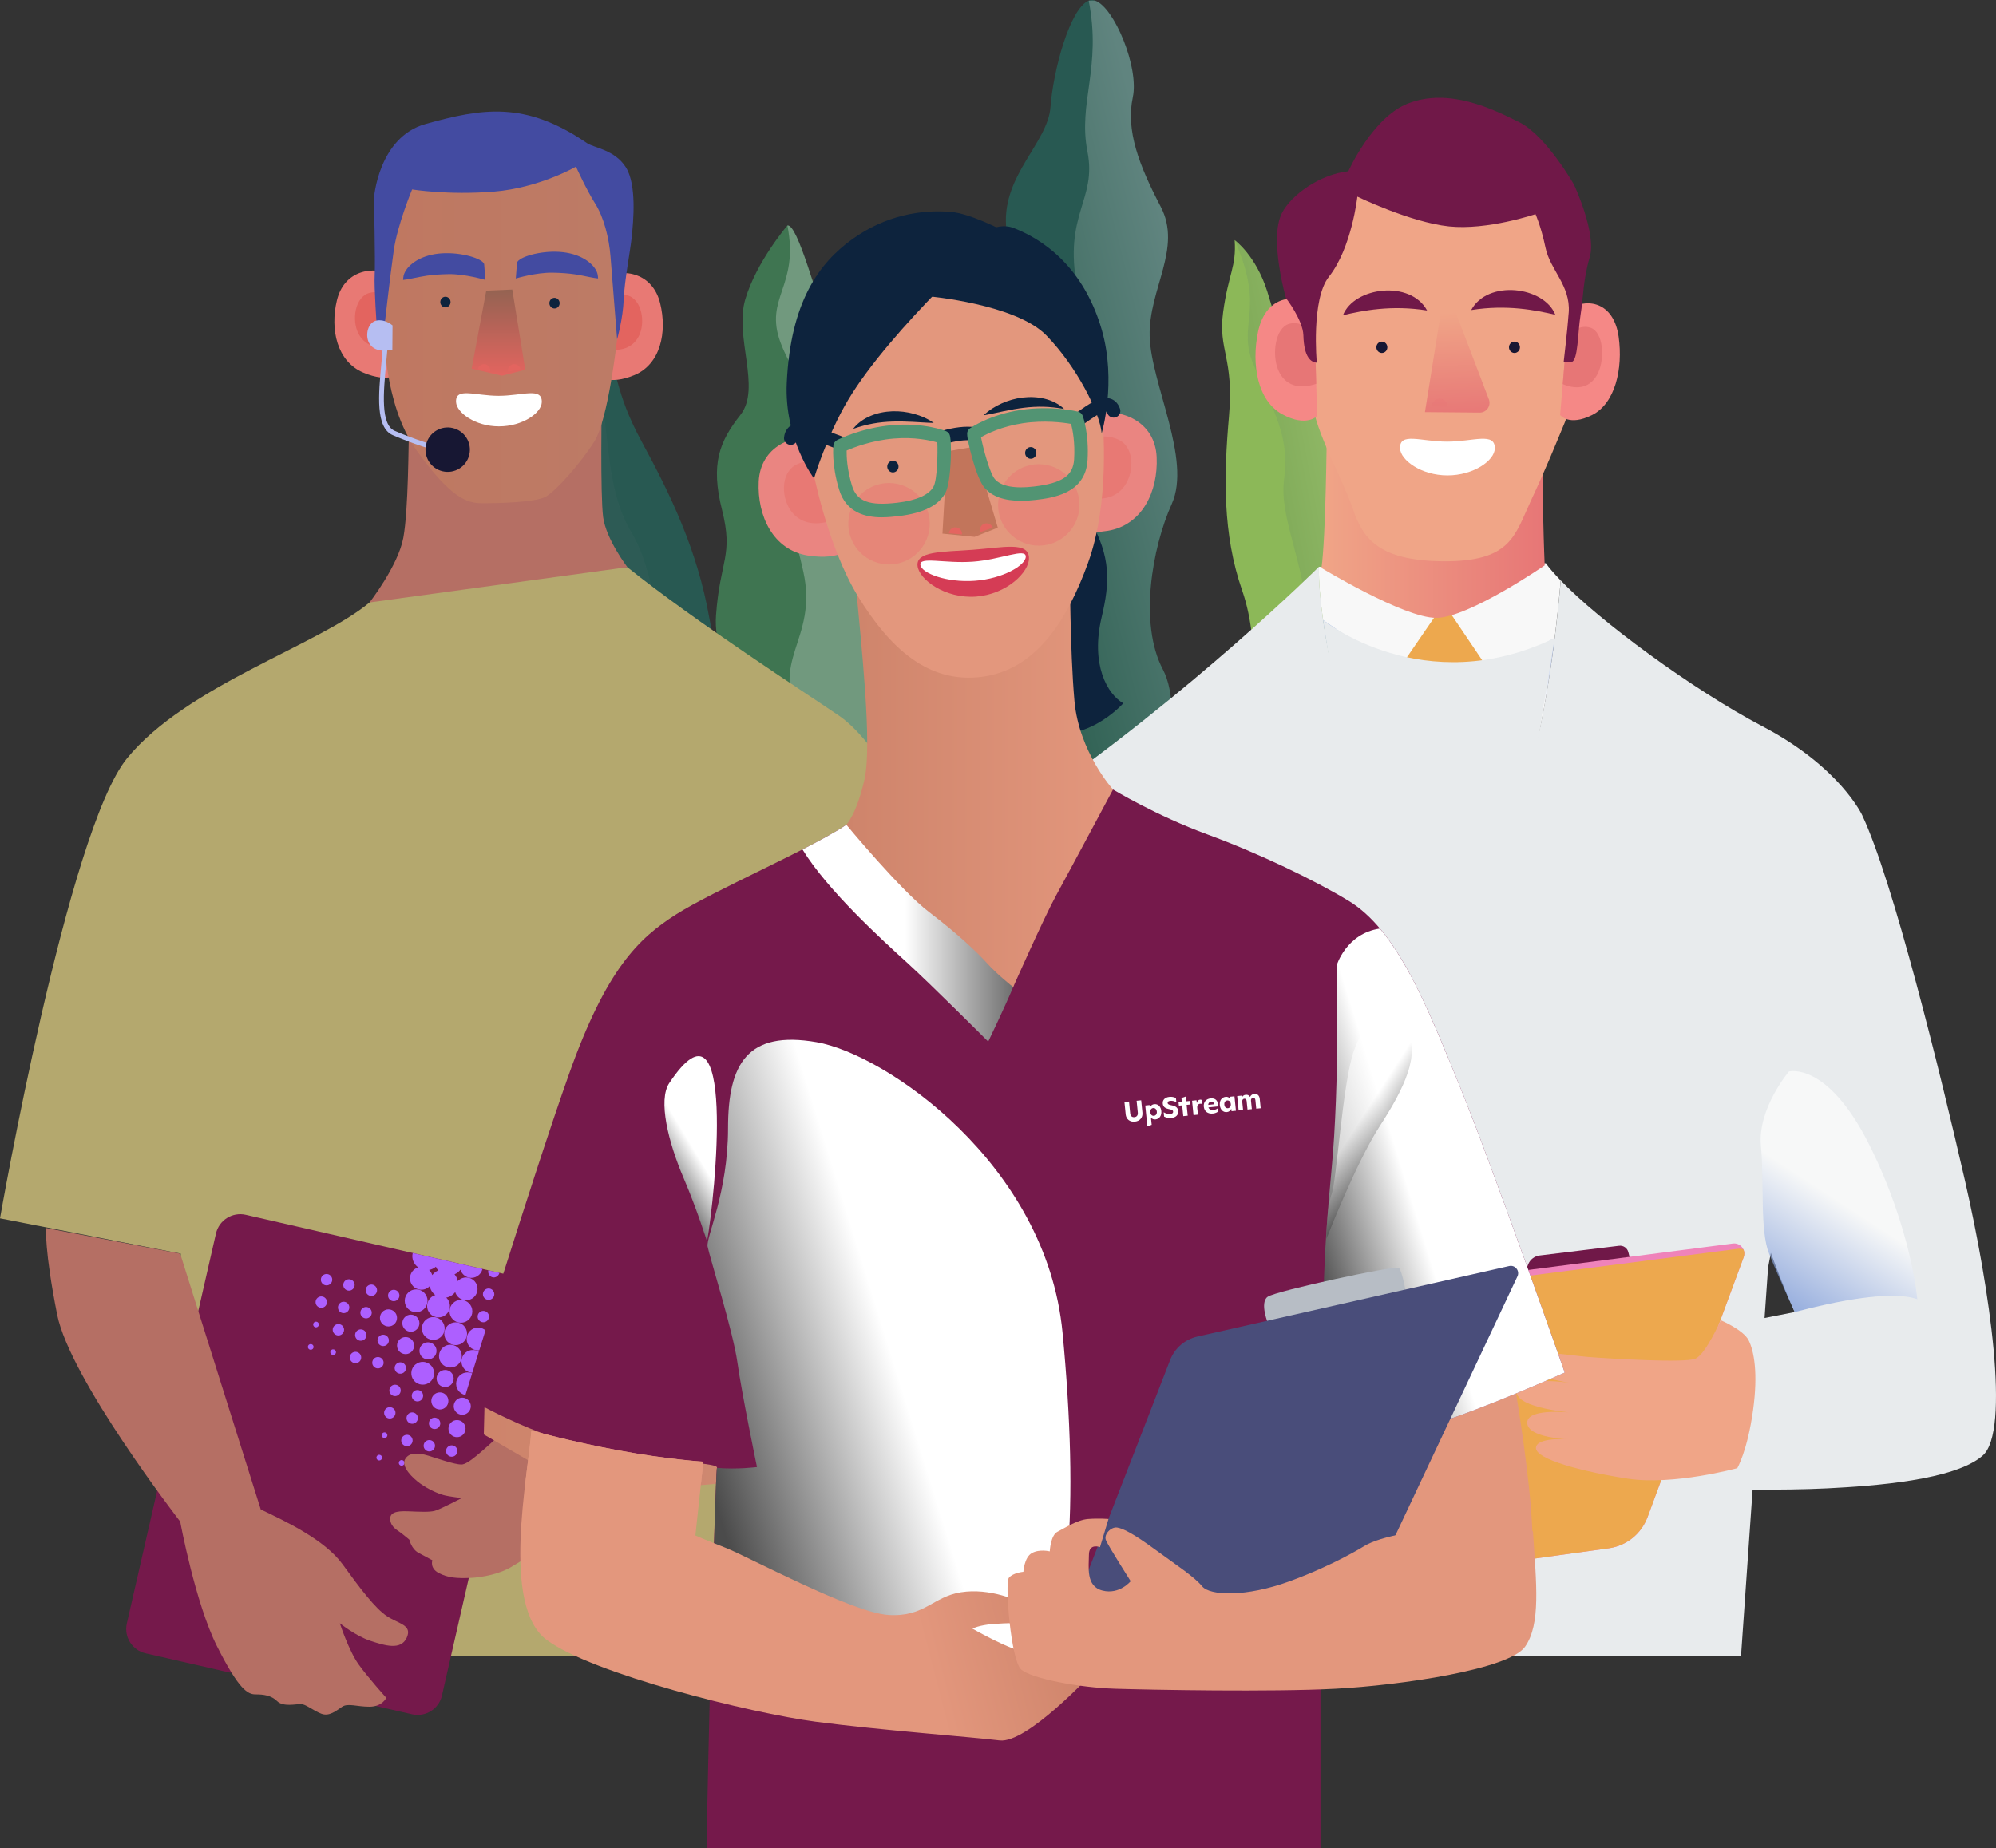 <svg width="514" height="476" viewBox="0 0 514 476" fill="none" xmlns="http://www.w3.org/2000/svg">
<rect x="0" y="0" width="514" height="476" fill="#333333" stroke="none"/>
<path d="M254.835 311.124C256.655 281.876 247.312 235.424 241.365 223.433C233.915 208.404 233.527 179.958 233.468 166.528C233.415 153.097 226.359 142.591 223.172 134.65C219.986 126.709 227.298 120.128 227.351 109.623C227.404 99.124 217.095 93.799 213.665 85.253C210.235 76.7 205.413 57.589 202.765 58.075C202.765 58.075 194.782 67.404 191.917 77.107C189.059 86.811 196.103 99.946 190.689 106.835C185.282 113.725 182.936 119.405 185.932 131.31C188.928 143.216 185.413 144.189 184.388 158.474C183.363 172.76 196.26 181.871 198.705 196.827C201.149 211.79 193.376 211.902 191.504 239.125C190.176 258.433 208.317 296.871 218.994 317.625L254.828 311.124H254.835Z" fill="#3F7551"/>
<path style="mix-blend-mode:multiply" opacity="0.26" d="M254.834 311.124C256.654 281.876 247.311 235.424 241.365 223.433C233.915 208.404 233.527 179.958 233.468 166.528C233.415 153.097 226.359 142.591 223.172 134.65C219.986 126.709 227.298 120.128 227.351 109.623C227.403 99.124 217.095 93.799 213.665 85.253C210.235 76.7 205.413 57.589 202.765 58.075C205.905 73.893 196.674 76.568 200.997 88.231C205.321 99.893 214.145 104.179 206.562 115.401C198.98 126.623 202.85 129.194 206.852 147.147C210.853 165.101 197.417 170.038 206.595 185.836C217.279 204.217 221.654 222.446 216.786 237.363C210.859 255.514 226.188 281.942 227.101 301.585C229.486 307.021 230.649 311.604 231.05 315.436L254.821 311.124H254.834Z" fill="url(#paint0_linear_4_3570)"/>
<path d="M175.467 251.889C168.949 235.277 164.186 216.133 163.791 204.319C163.134 184.768 161.203 158.742 155.618 149.143C150.033 139.545 147.885 127.968 149.008 119.547C150.125 111.119 146.932 99.582 144.816 88.932C142.701 78.288 144.573 71.234 144.573 71.234C147.26 78.13 149.383 78.525 154.586 87.203C159.79 95.88 157.832 100.14 165.309 113.867C172.793 127.594 179.586 141.813 182.622 158.952C185.657 176.09 196.084 193.913 205.046 209.92C211.354 221.182 215.637 235.309 218.39 250.443L175.473 251.889H175.467Z" fill="#285952"/>
<path style="mix-blend-mode:multiply" opacity="0.14" d="M175.467 251.889C168.949 235.277 164.186 216.133 163.791 204.319C163.134 184.768 161.203 158.742 155.618 149.143C150.033 139.545 147.885 127.968 149.008 119.547C150.125 111.119 146.932 99.582 144.816 88.932C142.701 78.288 144.573 71.234 144.573 71.234C147.339 94.283 153.811 91.89 155.434 105.505C157.063 119.12 157.372 128.429 162.832 137.56C168.285 146.698 168.226 158.814 175.992 180.916C183.752 203.018 197.306 223.378 200.158 238.504C200.729 241.542 201.426 245.933 202.168 250.989L175.473 251.889H175.467Z" fill="url(#paint1_linear_4_3570)"/>
<path d="M161.557 146.082C178.961 160.091 207.72 178.636 216.038 184.316C224.362 189.996 239.434 210.303 248.199 250.569C256.524 288.804 258.416 319.847 258.416 319.847L221.714 328.176L218.685 426.458H43.508L46.537 322.877L0 313.792C0 313.792 17.405 214.037 32.727 195.295C48.048 176.552 82.102 166.146 95.157 155.167C108.213 144.188 161.557 146.082 161.557 146.082Z" fill="#B4A86E"/>
<path d="M55.612 317.712L32.663 418.129C31.873 421.587 34.034 425.032 37.49 425.822L106.119 441.524C109.575 442.315 113.018 440.153 113.808 436.695L136.756 336.278C137.547 332.82 135.386 329.376 131.93 328.585L63.3 312.883C59.844 312.092 56.402 314.254 55.612 317.712Z" fill="#75194B"/>
<path d="M81.379 341.871C81.785 341.871 82.114 341.541 82.114 341.135C82.114 340.728 81.785 340.398 81.379 340.398C80.972 340.398 80.643 340.728 80.643 341.135C80.643 341.541 80.972 341.871 81.379 341.871Z" fill="#AD5FFF"/>
<path d="M80.019 347.644C80.425 347.644 80.755 347.315 80.755 346.908C80.755 346.502 80.425 346.172 80.019 346.172C79.613 346.172 79.283 346.502 79.283 346.908C79.283 347.315 79.613 347.644 80.019 347.644Z" fill="#AD5FFF"/>
<path d="M85.959 347.547C85.564 347.455 85.17 347.698 85.078 348.092C84.986 348.487 85.229 348.881 85.623 348.973C86.018 349.065 86.412 348.822 86.504 348.428C86.596 348.033 86.353 347.639 85.959 347.547Z" fill="#AD5FFF"/>
<path d="M99.191 368.937C98.797 368.845 98.402 369.089 98.311 369.483C98.219 369.877 98.462 370.272 98.856 370.364C99.25 370.456 99.644 370.213 99.736 369.818C99.828 369.424 99.585 369.029 99.191 368.937Z" fill="#AD5FFF"/>
<path d="M97.832 374.711C97.437 374.619 97.043 374.862 96.951 375.257C96.859 375.651 97.102 376.045 97.496 376.137C97.891 376.229 98.285 375.986 98.377 375.592C98.469 375.197 98.226 374.803 97.832 374.711Z" fill="#AD5FFF"/>
<path d="M103.599 376.066C103.205 375.974 102.811 376.218 102.719 376.612C102.627 377.006 102.87 377.401 103.264 377.493C103.658 377.585 104.052 377.342 104.144 376.947C104.236 376.553 103.993 376.158 103.599 376.066Z" fill="#AD5FFF"/>
<path d="M125.756 327.172C125.572 327.961 126.058 328.789 126.846 328.98C127.635 329.164 128.423 328.618 128.614 327.829" fill="#AD5FFF"/>
<path d="M125.826 334.788C126.636 334.788 127.292 334.131 127.292 333.321C127.292 332.512 126.636 331.855 125.826 331.855C125.017 331.855 124.361 332.512 124.361 333.321C124.361 334.131 125.017 334.788 125.826 334.788Z" fill="#AD5FFF"/>
<path d="M84.092 331.057C84.901 331.057 85.557 330.401 85.557 329.591C85.557 328.781 84.901 328.125 84.092 328.125C83.283 328.125 82.627 328.781 82.627 329.591C82.627 330.401 83.283 331.057 84.092 331.057Z" fill="#AD5FFF"/>
<path d="M84.196 335.47C84.252 334.662 83.644 333.961 82.837 333.905C82.03 333.848 81.329 334.456 81.273 335.264C81.216 336.072 81.824 336.773 82.632 336.829C83.439 336.886 84.139 336.277 84.196 335.47Z" fill="#AD5FFF"/>
<path d="M89.862 332.412C90.671 332.412 91.327 331.756 91.327 330.946C91.327 330.137 90.671 329.48 89.862 329.48C89.052 329.48 88.397 330.137 88.397 330.946C88.397 331.756 89.052 332.412 89.862 332.412Z" fill="#AD5FFF"/>
<path d="M89.683 337.593C90.156 336.936 90.007 336.02 89.35 335.547C88.693 335.074 87.778 335.223 87.305 335.88C86.832 336.538 86.982 337.454 87.638 337.927C88.295 338.4 89.211 338.25 89.683 337.593Z" fill="#AD5FFF"/>
<path d="M95.629 333.772C96.438 333.772 97.094 333.115 97.094 332.306C97.094 331.496 96.438 330.84 95.629 330.84C94.82 330.84 94.164 331.496 94.164 332.306C94.164 333.115 94.82 333.772 95.629 333.772Z" fill="#AD5FFF"/>
<path d="M95.459 338.948C95.932 338.291 95.782 337.375 95.126 336.902C94.469 336.429 93.553 336.579 93.08 337.236C92.608 337.893 92.757 338.809 93.414 339.282C94.071 339.755 94.986 339.606 95.459 338.948Z" fill="#AD5FFF"/>
<path d="M101.393 335.127C102.202 335.127 102.858 334.471 102.858 333.661C102.858 332.852 102.202 332.195 101.393 332.195C100.584 332.195 99.928 332.852 99.928 333.661C99.928 334.471 100.584 335.127 101.393 335.127Z" fill="#AD5FFF"/>
<path d="M124.467 340.557C125.276 340.557 125.932 339.901 125.932 339.091C125.932 338.281 125.276 337.625 124.467 337.625C123.658 337.625 123.002 338.281 123.002 339.091C123.002 339.901 123.658 340.557 124.467 340.557Z" fill="#AD5FFF"/>
<path d="M87.141 343.955C87.95 343.955 88.606 343.299 88.606 342.489C88.606 341.68 87.95 341.023 87.141 341.023C86.332 341.023 85.676 341.68 85.676 342.489C85.676 343.299 86.332 343.955 87.141 343.955Z" fill="#AD5FFF"/>
<path d="M92.91 345.319C93.72 345.319 94.376 344.662 94.376 343.853C94.376 343.043 93.72 342.387 92.91 342.387C92.101 342.387 91.445 343.043 91.445 343.853C91.445 344.662 92.101 345.319 92.91 345.319Z" fill="#AD5FFF"/>
<path d="M100.106 345.561C100.291 344.773 99.803 343.984 99.015 343.798C98.228 343.613 97.439 344.101 97.254 344.889C97.068 345.677 97.556 346.467 98.344 346.652C99.132 346.838 99.921 346.349 100.106 345.561Z" fill="#AD5FFF"/>
<path d="M92.738 350.491C93.211 349.834 93.062 348.918 92.405 348.445C91.748 347.972 90.832 348.122 90.36 348.779C89.887 349.436 90.036 350.352 90.693 350.825C91.35 351.298 92.266 351.149 92.738 350.491Z" fill="#AD5FFF"/>
<path d="M97.325 352.444C98.134 352.444 98.79 351.787 98.79 350.978C98.79 350.168 98.134 349.512 97.325 349.512C96.515 349.512 95.859 350.168 95.859 350.978C95.859 351.787 96.515 352.444 97.325 352.444Z" fill="#AD5FFF"/>
<path d="M104.557 352.442C104.614 351.635 104.005 350.934 103.198 350.877C102.391 350.82 101.691 351.429 101.634 352.237C101.577 353.044 102.186 353.745 102.993 353.802C103.8 353.859 104.5 353.25 104.557 352.442Z" fill="#AD5FFF"/>
<path d="M103.192 358.212C103.249 357.404 102.64 356.703 101.833 356.647C101.026 356.59 100.325 357.199 100.269 358.006C100.212 358.814 100.82 359.515 101.628 359.572C102.435 359.628 103.135 359.02 103.192 358.212Z" fill="#AD5FFF"/>
<path d="M108.689 360.335C109.162 359.678 109.013 358.762 108.356 358.289C107.699 357.816 106.784 357.965 106.311 358.623C105.838 359.28 105.988 360.196 106.644 360.669C107.301 361.142 108.217 360.992 108.689 360.335Z" fill="#AD5FFF"/>
<path d="M100.381 365.35C101.19 365.35 101.846 364.694 101.846 363.884C101.846 363.074 101.19 362.418 100.381 362.418C99.572 362.418 98.916 363.074 98.916 363.884C98.916 364.694 99.572 365.35 100.381 365.35Z" fill="#AD5FFF"/>
<path d="M106.149 366.702C106.958 366.702 107.614 366.045 107.614 365.236C107.614 364.426 106.958 363.77 106.149 363.77C105.34 363.77 104.684 364.426 104.684 365.236C104.684 366.045 105.34 366.702 106.149 366.702Z" fill="#AD5FFF"/>
<path d="M111.918 368.057C112.727 368.057 113.383 367.401 113.383 366.591C113.383 365.781 112.727 365.125 111.918 365.125C111.109 365.125 110.453 365.781 110.453 366.591C110.453 367.401 111.109 368.057 111.918 368.057Z" fill="#AD5FFF"/>
<path d="M104.789 372.475C105.599 372.475 106.255 371.819 106.255 371.009C106.255 370.199 105.599 369.543 104.789 369.543C103.98 369.543 103.324 370.199 103.324 371.009C103.324 371.819 103.98 372.475 104.789 372.475Z" fill="#AD5FFF"/>
<path d="M110.557 373.83C111.366 373.83 112.022 373.174 112.022 372.364C112.022 371.555 111.366 370.898 110.557 370.898C109.748 370.898 109.092 371.555 109.092 372.364C109.092 373.174 109.748 373.83 110.557 373.83Z" fill="#AD5FFF"/>
<path d="M116.326 375.19C117.136 375.19 117.792 374.533 117.792 373.724C117.792 372.914 117.136 372.258 116.326 372.258C115.517 372.258 114.861 372.914 114.861 373.724C114.861 374.533 115.517 375.19 116.326 375.19Z" fill="#AD5FFF"/>
<path d="M109.203 379.6C110.013 379.6 110.669 378.944 110.669 378.134C110.669 377.324 110.013 376.668 109.203 376.668C108.394 376.668 107.738 377.324 107.738 378.134C107.738 378.944 108.394 379.6 109.203 379.6Z" fill="#AD5FFF"/>
<path d="M116.401 379.846C116.586 379.058 116.098 378.269 115.31 378.083C114.523 377.898 113.734 378.386 113.548 379.175C113.363 379.963 113.851 380.752 114.639 380.937C115.427 381.123 116.216 380.634 116.401 379.846Z" fill="#AD5FFF"/>
<path d="M100.039 341.635C101.255 341.635 102.24 340.649 102.24 339.433C102.24 338.216 101.255 337.23 100.039 337.23C98.823 337.23 97.838 338.216 97.838 339.433C97.838 340.649 98.823 341.635 100.039 341.635Z" fill="#AD5FFF"/>
<path d="M105.807 342.998C107.022 342.998 108.008 342.012 108.008 340.796C108.008 339.58 107.022 338.594 105.807 338.594C104.591 338.594 103.605 339.58 103.605 340.796C103.605 342.012 104.591 342.998 105.807 342.998Z" fill="#AD5FFF"/>
<path d="M104.447 348.768C105.663 348.768 106.648 347.782 106.648 346.566C106.648 345.349 105.663 344.363 104.447 344.363C103.232 344.363 102.246 345.349 102.246 346.566C102.246 347.782 103.232 348.768 104.447 348.768Z" fill="#AD5FFF"/>
<path d="M110.217 350.123C111.432 350.123 112.418 349.137 112.418 347.921C112.418 346.705 111.432 345.719 110.217 345.719C109.001 345.719 108.016 346.705 108.016 347.921C108.016 349.137 109.001 350.123 110.217 350.123Z" fill="#AD5FFF"/>
<path d="M114.631 357.248C115.846 357.248 116.832 356.262 116.832 355.046C116.832 353.83 115.846 352.844 114.631 352.844C113.415 352.844 112.43 353.83 112.43 355.046C112.43 356.262 113.415 357.248 114.631 357.248Z" fill="#AD5FFF"/>
<path d="M113.271 363.022C114.487 363.022 115.472 362.036 115.472 360.819C115.472 359.603 114.487 358.617 113.271 358.617C112.056 358.617 111.07 359.603 111.07 360.819C111.07 362.036 112.056 363.022 113.271 363.022Z" fill="#AD5FFF"/>
<path d="M119.041 364.381C120.256 364.381 121.242 363.395 121.242 362.179C121.242 360.963 120.256 359.977 119.041 359.977C117.825 359.977 116.84 360.963 116.84 362.179C116.84 363.395 117.825 364.381 119.041 364.381Z" fill="#AD5FFF"/>
<path d="M117.687 370.155C118.903 370.155 119.888 369.169 119.888 367.952C119.888 366.736 118.903 365.75 117.687 365.75C116.472 365.75 115.486 366.736 115.486 367.952C115.486 369.169 116.472 370.155 117.687 370.155Z" fill="#AD5FFF"/>
<path d="M107.162 337.963C108.784 337.963 110.098 336.647 110.098 335.025C110.098 333.402 108.784 332.086 107.162 332.086C105.54 332.086 104.225 333.402 104.225 335.025C104.225 336.647 105.54 337.963 107.162 337.963Z" fill="#AD5FFF"/>
<path d="M114.503 342.36C114.616 340.741 113.397 339.336 111.779 339.222C110.161 339.108 108.757 340.329 108.643 341.948C108.53 343.566 109.749 344.971 111.367 345.085C112.985 345.199 114.389 343.979 114.503 342.36Z" fill="#AD5FFF"/>
<path d="M118.699 340.678C120.321 340.678 121.636 339.362 121.636 337.739C121.636 336.116 120.321 334.801 118.699 334.801C117.077 334.801 115.762 336.116 115.762 337.739C115.762 339.362 117.077 340.678 118.699 340.678Z" fill="#AD5FFF"/>
<path d="M117.345 346.444C118.967 346.444 120.282 345.128 120.282 343.505C120.282 341.882 118.967 340.566 117.345 340.566C115.723 340.566 114.408 341.882 114.408 343.505C114.408 345.128 115.723 346.444 117.345 346.444Z" fill="#AD5FFF"/>
<path d="M123.113 347.803C124.735 347.803 126.05 346.487 126.05 344.864C126.05 343.241 124.735 341.926 123.113 341.926C121.491 341.926 120.176 343.241 120.176 344.864C120.176 346.487 121.491 347.803 123.113 347.803Z" fill="#AD5FFF"/>
<path d="M118.913 349.488C119.027 347.87 117.807 346.465 116.189 346.351C114.571 346.237 113.167 347.457 113.054 349.076C112.94 350.695 114.159 352.1 115.777 352.214C117.395 352.328 118.799 351.107 118.913 349.488Z" fill="#AD5FFF"/>
<path d="M111.788 353.903C111.902 352.284 110.682 350.879 109.064 350.765C107.446 350.651 106.042 351.872 105.929 353.491C105.815 355.109 107.034 356.514 108.652 356.628C110.27 356.742 111.674 355.521 111.788 353.903Z" fill="#AD5FFF"/>
<path d="M120.4 359.346C122.022 359.346 123.337 358.03 123.337 356.407C123.337 354.784 122.022 353.469 120.4 353.469C118.778 353.469 117.463 354.784 117.463 356.407C117.463 358.03 118.778 359.346 120.4 359.346Z" fill="#AD5FFF"/>
<path d="M106.28 322.723C105.932 324.195 106.55 325.582 107.693 326.43C106.714 326.72 105.912 327.509 105.656 328.574C105.281 330.151 106.26 331.736 107.844 332.104C108.908 332.354 109.973 331.985 110.669 331.236C110.833 332.163 111.346 332.991 112.101 333.55C111.122 333.839 110.321 334.628 110.065 335.693C109.69 337.271 110.669 338.855 112.253 339.224C113.829 339.598 115.413 338.619 115.781 337.034C116.03 335.969 115.663 334.904 114.914 334.208C115.84 334.043 116.668 333.53 117.226 332.774C117.515 333.754 118.304 334.556 119.368 334.812C120.945 335.187 122.528 334.208 122.896 332.623C123.271 331.045 122.292 329.461 120.709 329.093C119.644 328.843 118.58 329.211 117.883 329.961C117.765 329.31 117.476 328.705 117.049 328.205C117.653 327.949 118.186 327.541 118.58 327.009C118.869 327.988 119.657 328.79 120.722 329.047C122.299 329.422 123.882 328.409 124.25 326.831M110.492 327.088C111.142 326.969 111.747 326.68 112.246 326.253C112.397 326.601 112.594 326.93 112.844 327.219C112.239 327.476 111.707 327.883 111.313 328.416C111.162 327.91 110.879 327.449 110.492 327.088Z" fill="#AD5FFF"/>
<path d="M134.854 344.68C133.277 344.305 132.16 345.331 131.792 346.908C131.543 347.973 131.911 349.045 132.66 349.735C132.009 349.854 131.405 350.143 130.905 350.57C130.649 349.965 130.242 349.433 129.71 349.038C130.688 348.749 131.497 347.96 131.746 346.895C132.121 345.318 131.142 343.733 129.558 343.365C127.982 342.99 126.398 343.97 126.03 345.554C125.78 346.619 126.148 347.691 126.897 348.381C125.971 348.545 125.137 349.058 124.578 349.814C124.289 348.835 123.501 348.033 122.436 347.776C120.859 347.402 119.276 348.381 118.908 349.965C118.533 351.543 119.512 353.127 121.096 353.496C122.16 353.745 123.225 353.377 123.921 352.628C124.085 353.555 124.598 354.383 125.353 354.942C124.374 355.231 123.573 356.02 123.317 357.085C122.942 358.663 123.921 360.247 125.505 360.615C126.569 360.865 127.633 360.497 128.33 359.748C128.579 361.148 129.263 362.318 130.734 362.666M135.478 350.386L128.165 355.599C128.816 355.481 129.42 355.192 129.92 354.764C130.071 355.113 130.268 355.442 130.518 355.731C129.913 355.987 129.381 356.395 128.987 356.927C128.836 356.421 128.553 355.961 128.165 355.599L135.478 350.386Z" fill="#AD5FFF"/>
<path d="M101.912 71.003C95.651 68.097 88.561 69.852 86.755 77.373C84.948 84.894 86.807 93.085 93.516 95.951C100.224 98.817 103.023 96.122 103.023 96.122L101.919 71.009L101.912 71.003Z" fill="#E87974"/>
<path d="M102.7 88.837L102.194 77.378C101.471 76.793 98.469 74.577 95.183 75.425C91.419 76.398 90.473 82.46 92.338 85.983C94.165 89.441 98.041 90.276 102.7 88.837Z" fill="#E3645F"/>
<path d="M154.783 71.581C161.018 68.734 168.127 70.542 169.993 78.083C171.859 85.617 170.065 93.795 163.383 96.602C156.701 99.409 153.883 96.687 153.883 96.687L154.79 71.581H154.783Z" fill="#E87974"/>
<path d="M154.139 89.403L154.553 77.945C155.269 77.366 158.258 75.177 161.543 76.058C165.315 77.064 166.313 83.132 164.474 86.642C162.673 90.087 158.804 90.889 154.139 89.403Z" fill="#E3645F"/>
<path d="M98.943 84.56L97.05 84.369C97.05 84.369 96.295 74.147 96.486 70.741C96.676 67.336 96.295 51.059 96.295 51.059C96.295 51.059 97.412 35.34 109.58 31.941C124.179 27.865 135.27 25.959 151.157 36.865C152.924 38.075 158.345 38.568 161.183 43.111C164.021 47.653 163.075 57.12 162.694 60.907C162.313 64.693 160.802 72.266 160.611 77.184C160.421 82.108 158.91 87.407 158.91 87.407L98.943 84.567V84.56Z" fill="#434BA1"/>
<path d="M105.374 107.081C105.184 114.654 105.184 131.313 103.863 138.505C102.536 145.697 95.164 155.164 95.164 155.164L161.563 146.078C161.563 146.078 156.077 138.886 155.322 133.206C154.566 127.526 154.941 103.676 154.941 103.676L105.374 107.081Z" fill="#B56F64"/>
<path d="M106.13 48.786C106.13 48.786 102.345 57.871 101.399 64.498C100.453 71.124 98.942 84.562 98.942 84.562C98.942 84.562 98.561 103.87 107.266 115.986C115.966 128.102 120.131 129.614 124.106 129.614C128.081 129.614 137.917 129.423 140.565 127.911C143.213 126.399 149.454 119.391 153.048 113.718C156.642 108.038 158.915 87.408 158.915 87.408C158.915 87.408 157.588 70.75 157.214 66.016C156.833 61.283 155.512 55.984 153.239 52.389C150.965 48.792 148.318 42.922 148.318 42.922C148.318 42.922 138.856 48.411 127.128 49.358C115.4 50.304 106.13 48.792 106.13 48.792V48.786Z" fill="url(#paint2_linear_4_3570)"/>
<path d="M133.142 67.632C133.615 66.212 138.976 64.556 144.022 64.871C149.068 65.187 152.09 67.415 153.266 69.23C153.963 70.295 153.969 71.044 154.015 71.721C153.385 71.656 152.8 71.57 151.591 71.32C149.383 70.873 147.097 70.308 142.287 70.229C138.03 70.157 132.826 71.728 132.826 71.728L133.142 67.626V67.632Z" fill="#434BA1"/>
<path d="M124.678 68.007C124.205 66.587 118.844 64.931 113.798 65.246C108.752 65.562 105.73 67.79 104.554 69.605C103.857 70.67 103.851 71.419 103.805 72.096C104.435 72.031 105.02 71.945 106.229 71.695C108.437 71.248 110.723 70.683 115.533 70.604C119.79 70.532 124.994 72.103 124.994 72.103L124.678 68.001V68.007Z" fill="#434BA1"/>
<path d="M113.385 77.796C113.385 78.552 113.976 79.17 114.705 79.17C115.435 79.17 116.026 78.558 116.026 77.796C116.026 77.033 115.435 76.422 114.705 76.422C113.976 76.422 113.385 77.033 113.385 77.796Z" fill="#0D233D"/>
<path d="M141.473 78.077C141.473 78.833 142.064 79.451 142.793 79.451C143.523 79.451 144.114 78.84 144.114 78.077C144.114 77.314 143.523 76.703 142.793 76.703C142.064 76.703 141.473 77.314 141.473 78.077Z" fill="#0D233D"/>
<path d="M125.224 74.857L121.453 94.954L129.265 96.768L135.264 95.236L131.92 74.574L125.224 74.857Z" fill="url(#paint3_linear_4_3570)"/>
<g style="mix-blend-mode:multiply">
<path d="M130.836 95.763C130.646 94.882 131.204 94.021 132.084 93.83C132.965 93.64 133.826 94.198 134.016 95.079L130.836 95.763Z" fill="#E3645F"/>
</g>
<g style="mix-blend-mode:multiply">
<path d="M126.237 95.763C126.427 94.882 125.869 94.021 124.988 93.83C124.108 93.64 123.247 94.198 123.057 95.079L126.237 95.763Z" fill="#E3645F"/>
</g>
<path d="M139.52 103.571C139.448 106.352 134.579 109.817 128.482 109.817C122.385 109.817 117.588 106.28 117.444 103.571C117.234 99.647 122.312 101.948 128.41 101.948C134.507 101.948 139.625 99.647 139.52 103.571Z" fill="white"/>
<path d="M130.157 368.303C123.915 373.983 120.512 377.198 118.804 377.198C117.095 377.198 112.752 375.686 110.289 374.923C107.831 374.167 105.308 373.976 104.296 375.87C103.285 377.763 106.189 380.662 108.331 382.181C110.472 383.693 112.871 384.705 114.257 385.08C115.643 385.461 118.922 385.836 118.922 385.836C118.922 385.836 113.37 388.735 111.984 389.116C110.597 389.498 108.199 389.366 105.045 389.241C101.892 389.116 100.256 389.623 100.505 391.516C100.755 393.409 102.273 394.04 103.403 394.921C104.54 395.802 105.42 396.565 105.42 396.565C105.42 396.565 105.926 398.964 107.818 399.97C109.71 400.983 111.346 401.863 111.346 401.863C111.346 401.863 110.591 403.882 112.989 405.144C115.387 406.406 117.779 406.531 121.064 406.406C124.342 406.281 129.007 405.269 131.786 403.5C134.559 401.732 142.884 397.064 145.913 394.796C148.942 392.522 156.76 385.586 159.914 380.912C163.068 376.244 159.033 360.973 149.572 360.342C140.111 359.711 130.15 368.29 130.15 368.29L130.157 368.303Z" fill="#B56F64"/>
<path d="M112.135 116.05C112.076 116.036 106.478 114.393 101.143 112.079C96.668 110.14 97.457 101.692 98.219 93.527C98.456 90.957 98.686 88.531 98.758 86.309L99.973 86.348C99.901 88.609 99.665 91.167 99.428 93.639C98.745 101.015 97.963 109.37 101.629 110.961C106.892 113.242 112.424 114.866 112.477 114.879L112.135 116.05Z" fill="#B6BEF2"/>
<path d="M101.038 90.062L101.084 83.804C100.677 83.462 98.962 82.173 96.997 82.548C94.744 82.975 94.001 86.249 94.993 88.222C95.972 90.154 98.239 90.72 101.032 90.062H101.038Z" fill="#B6BEF2"/>
<path d="M120.85 117.128C121.575 114.053 119.672 110.973 116.6 110.247C113.527 109.522 110.448 111.426 109.723 114.5C108.998 117.574 110.901 120.655 113.973 121.38C117.046 122.106 120.125 120.202 120.85 117.128Z" fill="#171733"/>
<path d="M99.651 416.259C96.609 414.248 92.792 409.192 88.212 402.881C83.633 396.57 73.495 391.797 67.154 388.78L46.406 322.888L11.866 316.281C11.866 316.281 11.406 321.935 14.717 338.574C18.028 355.213 46.406 391.896 46.406 391.896C46.406 391.896 50.282 412.9 55.893 424.023C61.504 435.147 63.784 436.402 65.808 436.396C67.831 436.389 69.855 436.632 71.379 438.144C72.903 439.656 76.189 438.887 77.457 438.881C78.725 438.874 80.755 440.642 82.779 441.392C84.809 442.141 86.57 440.616 88.087 439.597C89.605 438.578 91.885 439.584 95.177 439.571C98.468 439.558 99.474 437.277 99.474 437.277C99.474 437.277 94.901 432.228 92.358 428.691C89.815 425.154 87.509 418.074 87.509 418.074C87.509 418.074 91.57 421.348 95.374 422.603C99.178 423.852 103.232 425.108 104.736 421.808C106.241 418.508 102.7 418.271 99.651 416.253V416.259Z" fill="#B56F64"/>
<path d="M280.367 0.157C275.44 2.221 271.195 18.367 270.518 27.564C269.835 36.754 258.199 45.018 259.073 58.113C259.947 71.209 268.856 77.763 260.334 93.83C251.813 109.897 249.723 124.156 250.433 148.94C250.978 167.946 257.26 201.105 265.302 217.836C273.344 234.567 274.947 254.704 275.229 276.497C275.387 288.553 283.186 306.119 290.131 319.425L312.417 306.132C312.989 294.253 316.806 279.258 314.099 270.015C310.374 257.3 298.048 240.491 297.923 226.061C297.798 211.637 305.65 184.105 299.46 172.423C293.271 160.741 296.622 141.163 301.76 129.751C306.898 118.338 296.353 98.708 296.057 86.579C295.761 74.457 304.52 63.958 298.909 53.242C293.298 42.533 289.888 33.579 291.721 25.02C293.547 16.46 285.302 -1.908 280.374 0.157H280.367Z" fill="#285952"/>
<path style="mix-blend-mode:multiply" opacity="0.26" d="M282.017 0.164H280.361C283.745 17.474 277.543 26.447 280.033 39.023C282.523 51.599 273.798 55.044 277.385 73.997C280.972 92.944 261.919 112.127 271.078 137.075C281.84 166.389 253.929 178.465 284.356 227.357C297.641 248.702 283.463 259.865 287.188 283.164C289.737 299.099 300.361 313.299 300.361 313.299L312.398 306.12C312.97 294.241 316.8 279.265 314.093 270.022C310.368 257.308 298.042 240.498 297.917 226.068C297.792 211.645 305.644 184.112 299.455 172.43C293.265 160.748 296.616 141.171 301.754 129.758C306.892 118.346 296.347 98.716 296.051 86.587C295.756 74.464 304.514 63.965 298.903 53.249C293.292 42.54 289.882 33.587 291.715 25.027C293.351 17.368 286.925 1.873 282.017 0.171V0.164Z" fill="url(#paint4_linear_4_3570)"/>
<path d="M372.983 215.747C371.879 199.109 367.641 181.799 362.299 172.826C353.456 157.988 342.819 137.516 344.133 126.676C345.453 115.835 342.102 105.856 336.78 100.412C331.459 94.963 329.257 84.306 326.327 75.037C323.397 65.767 317.943 61.836 317.943 61.836C318.423 68.732 316.34 70.454 314.98 80.362C313.627 90.269 317.812 92.083 316.478 107.243C315.144 122.409 314.783 137.47 319.895 152.137C325.006 166.81 322.503 186.979 320.69 204.821C319.415 217.378 321.708 230.671 326.143 243.681L372.983 215.741V215.747Z" fill="#8CB858"/>
<path style="mix-blend-mode:multiply" opacity="0.14" d="M372.983 215.747C371.879 199.109 367.641 181.799 362.299 172.826C353.456 157.988 342.818 137.516 344.133 126.676C345.453 115.835 342.102 105.856 336.78 100.412C331.458 94.963 329.257 84.306 326.327 75.037C323.397 65.767 317.943 61.836 317.943 61.836C326.228 80.677 318.108 83.287 323.009 94.41C327.91 105.534 332.122 112.601 330.716 123.014C329.317 133.427 335.295 142.309 337.753 163.832C340.203 185.356 335.578 209.502 339.908 222.571C340.775 225.194 342.175 228.896 343.843 233.123L372.976 215.741L372.983 215.747Z" fill="url(#paint5_linear_4_3570)"/>
<path d="M448.882 373.298C407.023 370.241 270.841 382.666 271.82 369.833C272.812 357.001 244.73 253.407 244.73 253.407C244.73 253.407 248.042 219.09 265.019 207.395C306.944 178.529 339.645 145.98 339.645 145.98C339.402 161.094 346.307 189.218 353.705 216.362C361.103 243.506 370.262 252.151 372.733 252.151C375.203 252.151 388.219 218.834 394.139 197.606C399.191 179.475 401.379 155.96 401.905 149.484C411.668 159.766 435.88 177.628 453.915 187.095C473.987 197.639 479.612 210.097 479.612 210.097C479.612 210.097 446.924 355.022 448.889 373.291L448.882 373.298Z" fill="#E8EBED"/>
<path d="M401.899 149.493C401.373 155.969 399.186 179.491 394.133 197.615C388.213 218.843 375.197 252.16 372.727 252.16C370.257 252.16 361.098 243.515 353.699 216.371C346.301 189.227 339.396 161.103 339.639 145.989L398.082 145.062C398.824 146.141 400.138 147.653 401.899 149.493Z" fill="#F8F8F8"/>
<path style="mix-blend-mode:multiply" opacity="0.52" d="M383.784 173.19L381.813 170.232L361.84 169.982L359.619 172.572C359.619 172.572 348.009 164.71 340.723 159.707C342.924 175.248 348.173 196.081 353.706 216.369C361.104 243.513 370.263 252.158 372.733 252.158C375.203 252.158 388.219 218.841 394.139 197.613C397.135 186.851 399.126 174.19 400.361 164.315L383.791 173.184L383.784 173.19Z" fill="url(#paint6_linear_4_3570)"/>
<path d="M371.819 155.422L361.833 169.977L366.885 178.615L358.922 231.95C362.943 243.895 370.788 252.159 372.726 252.159C374.224 252.159 377.417 247.366 384.125 227.664L376.754 178.615L381.806 170.227L371.819 155.422Z" fill="#EDA84E"/>
<path d="M362.686 283.11C362.686 283.11 332.608 260.534 290.439 244.619L292.844 426.45H448.343L455.557 322.876L453.455 236.27C411.287 252.185 364.053 283.11 364.053 283.11" fill="#E8EBED"/>
<path d="M341.656 112C341.656 112 341.433 138.165 340.303 146.284C340.303 146.284 361.492 159.142 369.83 159.142C378.167 159.142 397.78 145.613 397.78 145.613C397.78 145.613 396.879 124.865 397.556 113.584L341.656 112.007V112Z" fill="url(#paint7_linear_4_3570)"/>
<path d="M349.173 48.173C342.412 52.532 337.3 61.558 338.2 78.394C339.1 95.237 336.597 97.492 338.2 105.308C339.803 113.125 345.861 123.65 348.417 131.171C350.973 138.691 355.027 144.411 371.558 144.555C389.14 144.707 390.04 137.942 394.251 128.916C398.456 119.896 400.71 114.183 402.97 108.766C405.119 103.612 404.626 92.377 404.475 84.409C404.324 76.442 407.477 65.463 402.523 56.891C397.563 48.318 388.851 41.402 372.32 41.553C355.789 41.704 349.179 48.167 349.179 48.167L349.173 48.173Z" fill="#F0A587"/>
<path d="M338.397 78.565C332.504 75.094 325.776 76.895 323.982 85.395C322.188 93.895 323.857 103.25 330.178 106.688C336.492 110.127 339.173 107.135 339.173 107.135L338.397 78.565Z" fill="#F58886"/>
<path d="M338.95 98.851L338.595 85.814C337.918 85.131 335.099 82.534 331.985 83.408C328.411 84.414 327.452 91.271 329.18 95.327C330.875 99.311 334.528 100.363 338.95 98.851Z" fill="#E77676"/>
<path d="M404.073 79.444C409.638 76.407 415.67 78.478 416.826 86.742C417.983 95.005 415.926 103.92 409.973 106.904C404.021 109.889 401.754 106.884 401.754 106.884L404.073 79.444Z" fill="#F58886"/>
<path d="M402.424 98.923L403.482 86.406C404.139 85.782 406.859 83.428 409.645 84.427C412.844 85.578 413.33 92.218 411.53 96.031C409.763 99.771 406.373 100.6 402.424 98.923Z" fill="#E77676"/>
<path d="M339.1 93.429C337.596 93.278 335.796 92.075 335.644 86.362C335.539 82.43 331.137 76.737 331.137 76.737C331.137 76.737 326.781 61.551 330.086 54.938C332.458 50.185 340.007 44.866 347.215 44.11C347.215 44.11 353.378 30.279 362.543 26.669C373.069 22.528 384.33 28.024 391.242 31.482C398.154 34.94 405.316 47.535 405.316 47.535C405.316 47.535 411.19 60.046 409.383 66.212C407.583 72.379 407.766 76.586 407.017 81.096C406.268 85.606 406.42 93.087 404.613 93.238C402.806 93.389 402.661 93.278 402.661 93.278C402.661 93.278 403.719 84.324 403.975 80.419C404.429 73.503 399.205 69.558 398.003 63.839C396.801 58.126 395.408 55.155 395.408 55.155C395.408 55.155 383.01 59.362 373.095 58.31C363.174 57.258 349.541 50.645 349.541 50.645C349.541 50.645 348.108 63.846 342.215 71.281C337.596 77.106 339.094 93.422 339.094 93.422L339.1 93.429Z" fill="#701848"/>
<path d="M367.496 79.967C358.285 78.501 350.9 80 345.834 81.183C348.738 73.847 363.252 72.072 367.496 79.967Z" fill="#701848"/>
<path d="M378.855 79.854C388.067 78.388 395.452 79.887 400.518 81.07C397.614 73.733 383.1 71.958 378.855 79.854Z" fill="#701848"/>
<path d="M354.441 89.447C354.441 90.255 355.072 90.912 355.854 90.912C356.636 90.912 357.267 90.255 357.267 89.447C357.267 88.638 356.636 87.981 355.854 87.981C355.072 87.981 354.441 88.638 354.441 89.447Z" fill="#171733"/>
<path d="M388.586 89.447C388.586 90.255 389.217 90.912 389.999 90.912C390.78 90.912 391.411 90.255 391.411 89.447C391.411 88.638 390.78 87.981 389.999 87.981C389.217 87.981 388.586 88.638 388.586 89.447Z" fill="#171733"/>
<path d="M384.933 115.544C384.854 118.614 379.473 122.44 372.738 122.44C366.004 122.44 360.702 118.528 360.544 115.544C360.314 111.211 365.925 113.749 372.66 113.749C379.394 113.749 385.051 111.205 384.939 115.544H384.933Z" fill="white"/>
<path d="M374.449 79.362L383.43 102.917C384.008 104.56 382.773 106.283 381.032 106.263L366.945 106.138L371.249 79.231L374.449 79.362Z" fill="url(#paint8_linear_4_3570)"/>
<g style="mix-blend-mode:multiply">
<path opacity="0.39" d="M372.813 104.744C372.813 103.6 371.88 102.673 370.737 102.68C369.594 102.68 368.667 103.613 368.674 104.757H372.813V104.744Z" fill="#E77676"/>
</g>
<path d="M479.606 210.113C487.418 226.654 499.744 276.57 506.051 304.24C512.365 331.904 517.773 368.594 510.558 374.911C503.344 381.229 482.608 382.728 470.585 383.333C458.561 383.931 442.635 383.556 442.635 383.556L446.919 340.93L462.168 337.926C462.168 337.926 459.514 332.358 455.762 321.971C453.732 316.337 453.988 300.901 453.449 292.217C452.096 270.338 451.347 255.376 452.549 243.95C453.752 232.524 479.599 210.12 479.599 210.12L479.606 210.113Z" fill="#E8EBED"/>
<path style="mix-blend-mode:multiply" opacity="0.63" d="M462.174 337.919C472.391 335.21 487.122 332.206 493.732 334.612C493.732 334.612 492.227 316.566 481.412 294.918C470.591 273.263 460.676 275.972 460.676 275.972C460.676 275.972 452.562 285.517 453.462 295.142C454.362 304.766 453.16 316.869 455.565 322.884C457.97 328.899 462.174 337.919 462.174 337.919Z" fill="url(#paint9_linear_4_3570)"/>
<path d="M343.909 347.239C338.502 352.65 337.897 361.373 338.502 366.488C339.099 371.603 341.885 377.237 341.885 377.237L355.637 379.945L366.905 349.494C366.905 349.494 362.095 347.016 355.184 347.016C348.272 347.016 343.915 347.239 343.915 347.239H343.909Z" fill="#F0A587"/>
<path d="M368.403 356.753C367.74 356.753 367.116 356.365 366.84 355.714L351.209 318.729C350.848 317.868 351.248 316.868 352.109 316.507C352.97 316.139 353.969 316.546 354.33 317.407L369.961 354.393C370.322 355.254 369.921 356.253 369.061 356.615C368.844 356.707 368.62 356.746 368.403 356.746V356.753Z" fill="#701848"/>
<path d="M392.766 327.729C392.766 327.506 393.153 326.526 393.554 325.58C394.06 324.377 395.164 323.535 396.458 323.364L416.938 320.86C418.035 320.728 419.053 321.431 419.323 322.503L419.947 324.988L392.766 327.729Z" fill="#701848"/>
<path d="M375.892 329.365L446.234 320.28C448.192 320.03 449.709 321.943 449.026 323.79L424.269 390.747C422.673 395.066 418.829 398.149 414.276 398.781L342.883 408.655C340.912 408.931 339.368 406.985 340.071 405.125L365.827 337.313C367.463 333.007 371.333 329.957 375.892 329.365Z" fill="#EF83BA"/>
<path d="M424.271 390.748L449.028 323.791C449.278 323.108 449.232 322.417 448.969 321.826C448.555 321.642 448.082 321.563 447.582 321.628L377.241 330.714C372.675 331.305 368.811 334.356 367.175 338.662L341.42 406.473C341.157 407.163 341.203 407.86 341.466 408.458C341.886 408.642 342.366 408.721 342.872 408.649L414.265 398.775C418.824 398.144 422.661 395.054 424.258 390.741L424.271 390.748Z" fill="#EDA84E"/>
<path d="M443.088 340.02C443.088 340.02 448.949 342.498 450.302 345.206C451.656 347.915 452.779 353.549 451.433 363.252C449.961 373.81 447.372 378.136 447.372 378.136C447.372 378.136 430.92 382.646 419.199 380.844C407.477 379.043 395.533 375.881 395.533 372.949C395.533 370.017 404.324 370.694 404.324 370.694C404.324 370.694 393.279 370.471 393.279 366.408C393.279 362.345 405.677 363.929 405.677 363.929C405.677 363.929 390.125 362.799 390.572 358.289C391.025 353.779 406.801 356.488 406.801 356.488C406.801 356.488 393.049 355.133 393.949 351.077C394.849 347.014 403.193 349.046 409.054 349.499C414.915 349.953 433.85 351.077 436.557 349.953C439.264 348.829 443.095 340.026 443.095 340.026L443.088 340.02Z" fill="#F0A587"/>
<path d="M340.723 159.707C340.723 159.707 366.59 180.645 400.361 164.322L384.133 263.603L356.649 262.006L340.729 159.714L340.723 159.707Z" fill="#E8EBED"/>
<path d="M124.973 353.931L124.592 369.452L150.886 384.783C174.723 383.271 235.636 378.347 244.342 372.292C253.041 366.238 246.234 326.484 246.234 326.484C246.234 326.484 210.288 334.248 192.509 340.678C174.723 347.114 153.35 356.764 146.162 356.39" fill="url(#paint10_linear_4_3570)"/>
<path d="M169.539 268.029C170.36 269.995 169.933 270.77 167.923 271.375C166.149 271.914 165.098 272.026 165.098 272.026L164.033 269.166C164.033 269.166 165.971 267.575 167.194 267.371C168.284 267.187 169.217 267.273 169.533 268.029H169.539Z" fill="#1D1D1B"/>
<path d="M394.611 394.632C386.497 396.427 360.025 392.739 351.208 398.255L347.482 370.624C347.482 370.624 360.86 369.519 370.058 366.456C379.269 363.379 390.373 358.633 390.373 358.633C390.373 358.633 394.171 381.149 394.611 394.632Z" fill="#E3977D"/>
<path d="M217.943 212.413C209.178 218.409 183.751 229.374 174.106 235.514C164.461 241.655 156.13 249.55 146.491 276.747C136.846 303.944 119.75 359.646 119.75 359.646C119.75 359.646 137.726 370.611 155.696 373.681C173.672 376.751 185.065 376.751 184.632 378.066C184.191 379.381 182.003 462.398 182.003 476H340.039V371.485C340.039 371.485 355.163 371.045 368.317 367.101C381.471 363.156 402.949 353.505 402.949 353.505C402.949 353.505 384.539 300.867 375.768 279.376C367.003 257.886 359.546 239.459 347.272 232.004C338.554 226.712 324.04 219.724 310.886 214.898C297.732 210.073 286.629 203.348 286.629 203.348L217.949 212.413H217.943Z" fill="#75194B"/>
<path style="mix-blend-mode:multiply" d="M402.943 353.508C402.943 353.508 384.533 300.869 375.762 279.379C369.093 263.036 363.186 248.474 355.341 239.152C346.603 240.454 344.198 248.678 344.198 248.678C344.198 248.678 345.072 278.505 342.884 301.317C340.689 324.128 340.689 333.773 340.689 355.27L345.781 371.113C351.458 370.62 360.289 369.516 368.311 367.11C381.465 363.165 402.943 353.514 402.943 353.514V353.508Z" fill="url(#paint11_linear_4_3570)"/>
<path style="mix-blend-mode:multiply" d="M263.757 431.368C276.03 424.788 277.784 386.625 273.619 343.204C269.453 299.776 228.028 271.487 210.275 268.417C192.522 265.347 187.476 273.9 187.476 290.565C187.476 307.23 181.779 318.636 182.213 321.049C182.653 323.462 188.79 342.98 189.887 350.876C190.984 358.771 194.927 377.849 194.927 377.849C194.927 377.849 190.104 378.506 184.624 378.066L184.598 378.23C184.368 380.268 183.783 400.503 183.231 422.861C200.439 426.444 253.501 436.858 263.757 431.362V431.368Z" fill="url(#paint12_linear_4_3570)"/>
<path style="mix-blend-mode:multiply" d="M206.648 218.778C213.081 229.329 227.338 242.247 233.436 247.796C239.868 253.647 254.48 268.268 254.48 268.268C254.48 268.268 258.573 259.787 260.912 254.232C262.581 250.261 240.958 225.07 228.488 211.027L217.949 212.421C215.361 214.189 211.313 216.398 206.648 218.785V218.778Z" fill="url(#paint13_linear_4_3570)"/>
<path d="M280.782 134.047C286.044 143.402 285.847 149.91 283.705 158.903C280.782 171.184 285.164 178.79 289.257 181.13C289.257 181.13 279.027 192.825 266.169 187.855C253.311 182.885 262.372 136.972 262.372 136.972L280.782 134.047Z" fill="#0D233D"/>
<path d="M220.282 149.545C221.741 165.625 224.665 191.652 222.621 200.718C220.578 209.783 217.943 212.413 217.943 212.413C217.943 212.413 231.971 229.374 239.277 234.929C246.583 240.484 251.55 245.165 254.185 248.09C256.813 251.016 260.906 254.23 260.906 254.23C260.906 254.23 268.797 236.395 272.01 230.544C275.223 224.693 286.623 203.347 286.623 203.347C286.623 203.347 277.858 193.697 276.688 180.535C275.519 167.374 275.519 146.613 275.519 146.613L220.282 149.539V149.545Z" fill="url(#paint14_linear_4_3570)"/>
<path d="M212.286 112.863C204.001 111.279 195.801 115.131 195.38 124.046C194.96 132.96 199.152 141.644 207.976 143.071C216.799 144.497 219.559 140.73 219.559 140.73L212.286 112.863Z" fill="#EA8581"/>
<path d="M217.444 132.649L214.126 119.935C213.114 119.468 208.935 117.792 205.151 119.619C200.808 121.717 201.091 128.757 204.185 132.215C207.227 135.607 212.122 135.509 217.437 132.656L217.444 132.649Z" fill="#E87974"/>
<path d="M280.951 106.508C289.236 104.923 297.436 108.776 297.856 117.69C298.277 126.604 294.085 135.289 285.261 136.715C276.437 138.142 273.678 134.375 273.678 134.375L280.951 106.508Z" fill="#EA8581"/>
<path d="M275.787 126.29L279.105 113.576C280.117 113.109 284.296 111.432 288.074 113.26C292.417 115.357 292.134 122.398 289.039 125.856C285.997 129.248 281.102 129.15 275.787 126.296V126.29Z" fill="#E87974"/>
<path d="M209.179 120.376C209.179 120.376 212.904 140.552 221.018 153.713C229.126 166.875 238.995 176.085 252.799 174.33C266.61 172.574 274.717 160.077 280.197 144.944C285.677 129.81 284.363 110.292 283.482 103.054C282.608 95.816 276.688 79.585 264.415 73.01C252.142 66.43 237.017 64.898 223.647 73.668C210.276 82.438 206.11 103.494 209.179 120.383V120.376Z" fill="#E3977D"/>
<path opacity="0.55" d="M238.627 138.903C240.843 133.55 238.303 127.412 232.952 125.195C227.601 122.977 221.467 125.519 219.251 130.873C217.035 136.226 219.576 142.364 224.926 144.582C230.277 146.799 236.411 144.257 238.627 138.903Z" fill="#E87974"/>
<path opacity="0.55" d="M277.934 131.078C278.504 125.311 274.294 120.174 268.531 119.604C262.768 119.033 257.634 123.245 257.064 129.012C256.493 134.778 260.703 139.916 266.466 140.486C272.23 141.057 277.364 136.844 277.934 131.078Z" fill="#E87974"/>
<path d="M238.986 76.294C238.986 76.294 261.562 78.266 269.453 86.385C277.344 94.497 283.263 106.344 283.697 111.61C283.697 111.61 287.646 98.448 283.697 84.853C279.748 71.258 271.2 62.705 261.122 58.754C251.036 54.803 238.986 76.3 238.986 76.3V76.294Z" fill="#0D233D"/>
<path d="M241.838 74.537C233.507 83.09 223.862 93.838 218.382 103.048C212.903 112.259 209.618 123.224 209.618 123.224C209.618 123.224 201.943 113.133 202.6 98.663C203.553 77.758 210.932 67.739 219.48 61.599C228.027 55.459 237.232 53.92 244.907 54.578C249.716 54.992 257.403 58.963 257.403 58.963L241.838 74.537Z" fill="#0D233D"/>
<path d="M264.973 143.715C265.078 147.331 259.237 153.083 251.32 153.655C243.396 154.227 236.714 149.29 236.287 145.786C235.82 141.953 242.483 142.176 250.406 141.605C258.33 141.033 264.854 139.382 264.979 143.715H264.973Z" fill="#D53C55"/>
<path d="M264.152 143.398C264.093 145.594 258.271 149.059 251.024 149.578C243.777 150.104 237.391 147.658 237.023 145.541C236.622 143.234 243.285 145.186 250.532 144.661C257.779 144.135 264.217 141.005 264.152 143.398Z" fill="white"/>
<path d="M243.915 116.251L242.693 137.439L250.978 138.274L256.951 135.901L250.775 115.074L243.915 116.251Z" fill="url(#paint15_linear_4_3570)"/>
<g style="mix-blend-mode:multiply">
<path d="M252.457 137.038C252.149 136.157 252.609 135.19 253.489 134.881C254.369 134.572 255.335 135.032 255.644 135.913L252.457 137.038Z" fill="#E46560"/>
</g>
<g style="mix-blend-mode:multiply">
<path d="M247.726 137.642C247.805 136.709 247.115 135.894 246.182 135.815C245.249 135.736 244.434 136.426 244.355 137.36L247.719 137.642H247.726Z" fill="#E46560"/>
</g>
<path d="M216.648 115.926C216.451 115.926 216.247 115.894 216.05 115.821C215.873 115.755 211.747 114.237 210.223 113.547C207.358 112.258 205.939 112.284 205.551 112.508C205.426 112.58 205.367 112.837 205.347 113.04C205.242 113.994 204.382 114.671 203.429 114.566C202.476 114.46 201.793 113.599 201.905 112.646C202.108 110.832 203.067 109.931 203.836 109.49C205.564 108.504 208.12 108.8 211.642 110.384C213.054 111.022 217.2 112.547 217.246 112.567C218.146 112.896 218.606 113.895 218.271 114.796C218.015 115.499 217.351 115.933 216.642 115.933L216.648 115.926Z" fill="#0D233D"/>
<path d="M277.45 109.977C276.898 109.977 276.353 109.714 276.018 109.221C275.479 108.433 275.683 107.354 276.478 106.815C276.865 106.552 277.279 106.263 277.7 105.961C280.538 103.956 283.475 101.878 285.991 102.693C286.78 102.95 287.844 103.601 288.416 105.264C288.731 106.171 288.252 107.157 287.345 107.466C286.438 107.782 285.453 107.302 285.144 106.395C285.032 106.066 284.927 105.987 284.927 105.987C284.125 105.658 280.913 107.933 279.697 108.788C279.257 109.096 278.836 109.399 278.429 109.675C278.133 109.879 277.792 109.977 277.457 109.977H277.45Z" fill="#0D233D"/>
<path d="M242.961 114.389C242.212 114.389 241.522 113.903 241.299 113.147C241.03 112.226 241.555 111.267 242.475 110.997C245.668 110.057 248.54 109.722 250.99 110.011C251.943 110.123 252.62 110.984 252.508 111.937C252.396 112.89 251.536 113.567 250.589 113.456C248.631 113.226 246.161 113.528 243.454 114.323C243.29 114.369 243.126 114.396 242.961 114.396V114.389Z" fill="#0D233D"/>
<path d="M227.094 133.242C222.883 133.242 217.902 132.071 216.076 126.082C214.098 119.587 214.597 114.907 214.617 114.709C214.683 114.137 215.031 113.631 215.544 113.362C215.793 113.23 221.772 110.18 229.808 109.496C237.909 108.806 243.369 110.949 243.599 111.041C243.96 111.186 244.275 111.455 244.473 111.804C245.248 113.158 244.959 124.031 243.5 126.852C241.812 130.132 237.771 132.17 231.49 132.913C230.307 133.051 228.756 133.235 227.088 133.235L227.094 133.242ZM218.021 116.037C217.994 117.582 218.126 120.915 219.394 125.07C220.636 129.139 223.802 130.336 231.089 129.475C236.082 128.883 239.315 127.424 240.425 125.267C241.365 123.44 241.503 116.583 241.371 113.96C239.61 113.441 235.498 112.5 230.103 112.961C224.479 113.441 219.873 115.229 218.014 116.044L218.021 116.037ZM242.265 114.243C242.442 114.321 242.646 114.374 242.863 114.387C242.672 114.374 242.488 114.335 242.317 114.262C242.317 114.262 242.298 114.256 242.265 114.243Z" fill="#529473"/>
<path d="M262.969 128.985C258.626 128.985 255.473 127.874 253.567 125.665C252.516 124.442 251.425 121.825 250.335 117.881C249.632 115.35 248.85 112.142 249.113 111.261C249.224 110.88 249.467 110.544 249.783 110.321C249.986 110.176 254.789 106.817 262.831 105.594C270.808 104.385 277.332 105.949 277.608 106.015C278.166 106.153 278.626 106.561 278.823 107.106C278.889 107.29 280.473 111.728 280.065 118.506C279.54 127.229 270.847 128.261 266.668 128.755C265.354 128.912 264.126 128.991 262.976 128.991L262.969 128.985ZM252.628 112.622C253.114 115.205 254.849 121.845 256.189 123.397C257.779 125.237 261.255 125.901 266.255 125.303C273.541 124.442 276.346 122.535 276.603 118.289C276.866 113.95 276.215 110.682 275.827 109.184C273.83 108.829 268.935 108.165 263.35 109.013C257.963 109.834 254.211 111.701 252.628 112.615V112.622ZM251.833 113.108L251.78 113.141C251.629 113.253 251.458 113.332 251.274 113.391C251.491 113.325 251.675 113.227 251.826 113.108H251.833Z" fill="#529473"/>
<path d="M228.48 120.166C228.48 120.994 229.131 121.671 229.932 121.671C230.734 121.671 231.385 121.001 231.385 120.166C231.385 119.331 230.734 118.66 229.932 118.66C229.131 118.66 228.48 119.331 228.48 120.166Z" fill="#0D233D"/>
<path d="M263.986 116.658C263.986 117.486 264.637 118.163 265.438 118.163C266.24 118.163 266.89 117.493 266.89 116.658C266.89 115.823 266.24 115.152 265.438 115.152C264.637 115.152 263.986 115.823 263.986 116.658Z" fill="#0D233D"/>
<path d="M274.02 105.33C272.174 105.008 270.453 104.804 268.744 104.758C267.036 104.719 265.354 104.817 263.672 105.021C261.983 105.225 260.302 105.534 258.587 105.882C256.872 106.237 255.144 106.652 253.291 106.974C254.644 105.665 256.234 104.673 257.936 103.904C259.638 103.141 261.471 102.615 263.357 102.392C265.236 102.168 267.181 102.24 269.04 102.701C270.893 103.161 272.66 104.015 274.02 105.324V105.33Z" fill="#0D233D"/>
<path d="M219.71 110.452C221.49 109.847 223.153 109.387 224.835 109.084C226.517 108.782 228.192 108.624 229.887 108.571C231.582 108.519 233.297 108.572 235.045 108.65C236.792 108.736 238.566 108.887 240.446 108.927C238.908 107.835 237.187 107.099 235.386 106.599C233.586 106.1 231.7 105.863 229.802 105.929C227.909 105.994 225.997 106.356 224.23 107.099C222.469 107.835 220.846 108.946 219.703 110.445L219.71 110.452Z" fill="#0D233D"/>
<path d="M136.845 368.422C135.972 380.268 128.954 413.599 140.788 422.375C152.627 431.145 193.396 441.236 210.051 443.432C226.707 445.627 250.38 447.383 257.397 448.257C264.414 449.131 280.781 431.441 282.239 429.981C283.698 428.522 281.07 415.946 280.781 414.48C280.492 413.02 275.229 413.895 275.229 413.895C275.229 413.895 267.049 425.301 263.829 425.301C260.61 425.301 250.386 419.45 250.386 419.45C250.386 419.45 252.141 418.575 255.649 418.279C259.158 417.99 264.125 417.99 264.125 417.99C264.125 417.99 266.464 415.065 264.414 413.605C262.371 412.146 254.769 408.925 247.463 410.095C240.157 411.265 238.113 416.531 228.757 415.946C219.408 415.361 192.226 400.74 186.964 398.695C181.701 396.651 179.073 395.481 179.073 395.481L181.116 376.475C181.116 376.475 171.766 375.89 159.197 373.55C146.629 371.209 136.839 368.435 136.839 368.435L136.845 368.422Z" fill="url(#paint16_linear_4_3570)"/>
<path d="M326.662 341.227C326.662 341.227 324.251 335.528 326.446 333.989C328.64 332.451 359.323 325.877 360.204 326.534C361.078 327.192 362.175 333.555 362.175 333.555L326.669 341.234L326.662 341.227Z" fill="#B7BDC5"/>
<path d="M308.31 344.244L388.632 326.08C390.169 325.732 391.438 327.31 390.767 328.736L349.026 417.335L270.117 430.713L301.326 350.273C302.509 347.222 305.13 344.967 308.317 344.244H308.31Z" fill="#494D7A"/>
<path d="M392.72 424.13C388.626 429.974 360.565 434.07 343.909 434.944C327.253 435.818 296.564 435.233 287.207 434.944C277.851 434.655 265.578 432.314 262.95 429.974C260.322 427.64 258.712 407.681 259.803 406.367C260.907 405.045 263.535 404.828 263.535 404.828C263.535 404.828 263.751 401.101 265.723 400.009C267.7 398.905 270.328 399.569 270.328 399.569C270.328 399.569 270.545 395.401 272.299 394.527C274.054 393.652 277.339 391.457 280.19 391.233C283.035 391.016 285.453 391.233 285.453 391.233L283.265 398.478C283.265 398.478 280.414 397.38 280.414 400.45C280.414 403.52 279.54 408.569 283.922 409.66C288.305 410.758 291.163 407.248 291.163 407.248C291.163 407.248 285.46 398.261 284.803 396.722C284.152 395.184 286.123 393.212 287.654 393.429C289.192 393.646 291.82 394.967 297.516 399.135C303.219 403.297 307.602 406.15 309.573 408.569C311.544 410.975 320.749 411.415 332.148 407.248C343.554 403.08 351.215 398.261 351.215 398.261C360.032 392.745 394.572 391.713 394.763 394.599C395.637 408.056 396.806 418.292 392.72 424.136V424.13Z" fill="#E3977D"/>
<path d="M180.524 382.024L181.122 376.462C181.122 376.462 171.773 375.877 159.204 373.537C146.635 371.196 136.845 368.422 136.845 368.422C136.582 371.992 135.761 377.527 135.064 383.746C155.649 382.241 175.8 382.05 180.524 382.024Z" fill="#E3977D"/>
<path style="mix-blend-mode:multiply" d="M182.068 319.735C184.184 308.112 189.743 252.844 172.351 278.943C169.414 283.347 172.062 294.129 176.076 303.503C179.44 311.359 182.068 319.735 182.068 319.735Z" fill="url(#paint17_linear_4_3570)"/>
<path style="mix-blend-mode:multiply" opacity="0.56" d="M348.587 270.824C345.709 279.18 344.204 304.378 342.89 307.672C341.576 310.959 341.576 319.078 341.576 319.078C341.576 319.078 349.125 299.526 355.387 289.909C361.524 280.475 366.129 271.048 361.964 265.348C355.499 256.493 350.788 264.474 348.593 270.831L348.587 270.824Z" fill="url(#paint18_linear_4_3570)"/>
<path d="M289.881 286.996L289.559 283.827L290.735 283.709L291.043 286.772C291.116 287.469 291.549 287.791 292.128 287.732C292.706 287.673 293.074 287.265 293.001 286.569L292.693 283.505L293.869 283.387L294.191 286.555C294.322 287.857 293.507 288.758 292.246 288.883C290.984 289.014 290.012 288.298 289.874 286.996H289.881Z" fill="white"/>
<path d="M299.059 286.135C299.184 287.338 298.54 288.206 297.587 288.305C297.075 288.357 296.648 288.167 296.385 287.844L296.576 289.705L295.465 290.106L294.92 284.728L296.037 284.617L296.103 285.261C296.28 284.768 296.733 284.419 297.252 284.38C298.212 284.281 298.941 285.018 299.059 286.135ZM297.896 286.3C297.837 285.714 297.463 285.34 296.963 285.386C296.464 285.432 296.168 285.879 296.234 286.484C296.3 287.088 296.648 287.43 297.154 287.378C297.66 287.325 297.962 286.885 297.903 286.3H297.896Z" fill="white"/>
<path d="M299.775 287.574L299.664 286.469C300.143 286.778 300.787 286.969 301.392 286.91C301.904 286.857 302.134 286.633 302.095 286.285C302.068 286.022 301.924 285.891 301.438 285.746L300.833 285.608C299.933 285.398 299.506 284.977 299.434 284.254C299.335 283.3 299.973 282.623 301.155 282.505C301.727 282.446 302.305 282.544 302.817 282.794L302.929 283.892C302.45 283.616 301.924 283.471 301.385 283.524C300.873 283.577 300.649 283.767 300.682 284.083C300.708 284.352 300.925 284.477 301.326 284.596L301.878 284.714C302.87 284.937 303.323 285.358 303.402 286.108C303.507 287.113 302.844 287.823 301.628 287.948C300.984 288.014 300.34 287.883 299.769 287.58L299.775 287.574Z" fill="white"/>
<path d="M306.511 284.476L305.571 284.574L305.854 287.349L304.71 287.467L304.428 284.693L303.58 284.778L303.488 283.858L304.336 283.772L304.237 282.786L305.354 282.418L305.479 283.654L306.419 283.555L306.511 284.476Z" fill="white"/>
<path d="M309.513 283.319L309.619 284.371C309.435 284.279 309.224 284.246 309.014 284.279C308.528 284.331 308.252 284.706 308.311 285.357L308.488 287.079L307.345 287.198L306.971 283.496L308.114 283.378L308.193 284.128C308.304 283.543 308.613 283.266 309.027 283.22C309.198 283.201 309.369 283.234 309.52 283.319H309.513Z" fill="white"/>
<path d="M313.717 284.959L311.187 285.215C311.351 285.688 311.798 285.945 312.521 285.872C312.922 285.833 313.303 285.682 313.612 285.425L313.697 286.26C313.441 286.503 312.961 286.734 312.337 286.799C311.03 286.931 310.123 286.247 309.998 285.031C309.88 283.894 310.537 283.019 311.746 282.901C312.843 282.789 313.553 283.341 313.664 284.472L313.71 284.952L313.717 284.959ZM311.135 284.571L312.672 284.413C312.613 283.946 312.304 283.716 311.857 283.762C311.391 283.808 311.148 284.124 311.135 284.571Z" fill="white"/>
<path d="M324.407 283.064L324.65 285.431L323.506 285.549L323.29 283.386C323.244 282.946 323.053 282.716 322.679 282.755C322.304 282.795 322.107 283.104 322.146 283.485L322.37 285.661L321.253 285.773L321.029 283.583C320.99 283.176 320.78 282.946 320.412 282.979C320.044 283.011 319.853 283.334 319.893 283.741L320.11 285.884L318.966 286.003L318.592 282.301L319.709 282.19L319.768 282.788C319.919 282.321 320.267 282.019 320.786 281.966C321.305 281.914 321.68 282.124 321.91 282.525C322.094 282.085 322.514 281.782 322.994 281.743C323.782 281.664 324.321 282.15 324.413 283.051L324.407 283.064Z" fill="white"/>
<path d="M317.889 282.366L318.271 286.08L317.14 286.192L317.075 285.554C316.897 286.041 316.451 286.383 315.938 286.422C314.907 286.527 314.23 285.725 314.118 284.634C314.006 283.543 314.539 282.609 315.623 282.497C316.129 282.445 316.529 282.642 316.799 283.037L316.74 282.478L317.883 282.359L317.889 282.366ZM316.95 284.345C316.891 283.753 316.536 283.378 316.023 283.431C315.511 283.484 315.222 283.917 315.288 284.529C315.353 285.14 315.721 285.475 316.214 285.423C316.707 285.37 317.016 284.93 316.956 284.345H316.95Z" fill="white"/>
<defs>
<linearGradient id="paint0_linear_4_3570" x1="92.243" y1="206.803" x2="129.88" y2="212.905" gradientUnits="userSpaceOnUse">
<stop stop-color="#3F7551"/>
<stop offset="1" stop-color="white"/>
</linearGradient>
<linearGradient id="paint1_linear_4_3570" x1="152.551" y1="161.639" x2="123.356" y2="173.238" gradientUnits="userSpaceOnUse">
<stop stop-color="#4D6A6A"/>
<stop offset="1" stop-color="white"/>
</linearGradient>
<linearGradient id="paint2_linear_4_3570" x1="98.935" y1="86.265" x2="158.909" y2="86.265" gradientUnits="userSpaceOnUse">
<stop stop-color="#BF7861"/>
<stop offset="1" stop-color="#BD7B66"/>
</linearGradient>
<linearGradient id="paint3_linear_4_3570" x1="128.358" y1="74.574" x2="128.358" y2="96.768" gradientUnits="userSpaceOnUse">
<stop stop-color="#946352"/>
<stop offset="1" stop-color="#E3645F"/>
</linearGradient>
<linearGradient id="paint4_linear_4_3570" x1="266.46" y1="161.238" x2="322.477" y2="147.073" gradientUnits="userSpaceOnUse">
<stop stop-color="#3F7551"/>
<stop offset="1" stop-color="white"/>
</linearGradient>
<linearGradient id="paint5_linear_4_3570" x1="333.873" y1="145.819" x2="362.194" y2="140.466" gradientUnits="userSpaceOnUse">
<stop stop-color="#4D6A6A"/>
<stop offset="1" stop-color="white"/>
</linearGradient>
<linearGradient id="paint6_linear_4_3570" x1="370.539" y1="181.546" x2="370.539" y2="157.781" gradientUnits="userSpaceOnUse">
<stop stop-color="white"/>
<stop offset="1" stop-color="#3D6ACB"/>
</linearGradient>
<linearGradient id="paint7_linear_4_3570" x1="340.303" y1="135.568" x2="397.786" y2="135.568" gradientUnits="userSpaceOnUse">
<stop stop-color="#F0A587"/>
<stop offset="1" stop-color="#E77676"/>
</linearGradient>
<linearGradient id="paint8_linear_4_3570" x1="363.252" y1="80.848" x2="364.386" y2="108.228" gradientUnits="userSpaceOnUse">
<stop stop-color="#F0A587"/>
<stop offset="1" stop-color="#E77676"/>
</linearGradient>
<linearGradient id="paint9_linear_4_3570" x1="474.126" y1="309.835" x2="453.373" y2="341.701" gradientUnits="userSpaceOnUse">
<stop stop-color="white"/>
<stop offset="1" stop-color="#3D6ACB"/>
</linearGradient>
<linearGradient id="paint10_linear_4_3570" x1="124.598" y1="355.634" x2="248.777" y2="355.634" gradientUnits="userSpaceOnUse">
<stop stop-color="#CE846B"/>
<stop offset="0.28" stop-color="#CE876F"/>
<stop offset="1" stop-color="#CF8972"/>
</linearGradient>
<linearGradient id="paint11_linear_4_3570" x1="361.747" y1="303.072" x2="333.696" y2="311.786" gradientUnits="userSpaceOnUse">
<stop stop-color="white"/>
<stop offset="1" stop-color="#4B4B4B"/>
</linearGradient>
<linearGradient id="paint12_linear_4_3570" x1="230.005" y1="350.297" x2="177.832" y2="366.505" gradientUnits="userSpaceOnUse">
<stop stop-color="white"/>
<stop offset="1" stop-color="#4B4B4B"/>
</linearGradient>
<linearGradient id="paint13_linear_4_3570" x1="233.14" y1="239.644" x2="267.923" y2="239.644" gradientUnits="userSpaceOnUse">
<stop stop-color="white"/>
<stop offset="1" stop-color="#4B4B4B"/>
</linearGradient>
<linearGradient id="paint14_linear_4_3570" x1="217.943" y1="200.422" x2="286.629" y2="200.422" gradientUnits="userSpaceOnUse">
<stop stop-color="#CE846B"/>
<stop offset="1" stop-color="#E3977D"/>
</linearGradient>
<linearGradient id="paint15_linear_4_3570" x1="282.395" y1="132.421" x2="285.323" y2="155.231" gradientUnits="userSpaceOnUse">
<stop stop-color="#C2755B"/>
<stop offset="1" stop-color="#E87974"/>
</linearGradient>
<linearGradient id="paint16_linear_4_3570" x1="269.67" y1="389.742" x2="231.527" y2="399.599" gradientUnits="userSpaceOnUse">
<stop stop-color="#CE846B"/>
<stop offset="1" stop-color="#E3977D"/>
</linearGradient>
<linearGradient id="paint17_linear_4_3570" x1="179.132" y1="296.732" x2="168.603" y2="303.084" gradientUnits="userSpaceOnUse">
<stop stop-color="white"/>
<stop offset="1" stop-color="#4B4B4B"/>
</linearGradient>
<linearGradient id="paint18_linear_4_3570" x1="349.263" y1="290.034" x2="356.717" y2="294.855" gradientUnits="userSpaceOnUse">
<stop stop-color="white"/>
<stop offset="1" stop-color="#4B4B4B"/>
</linearGradient>
</defs>
</svg>
